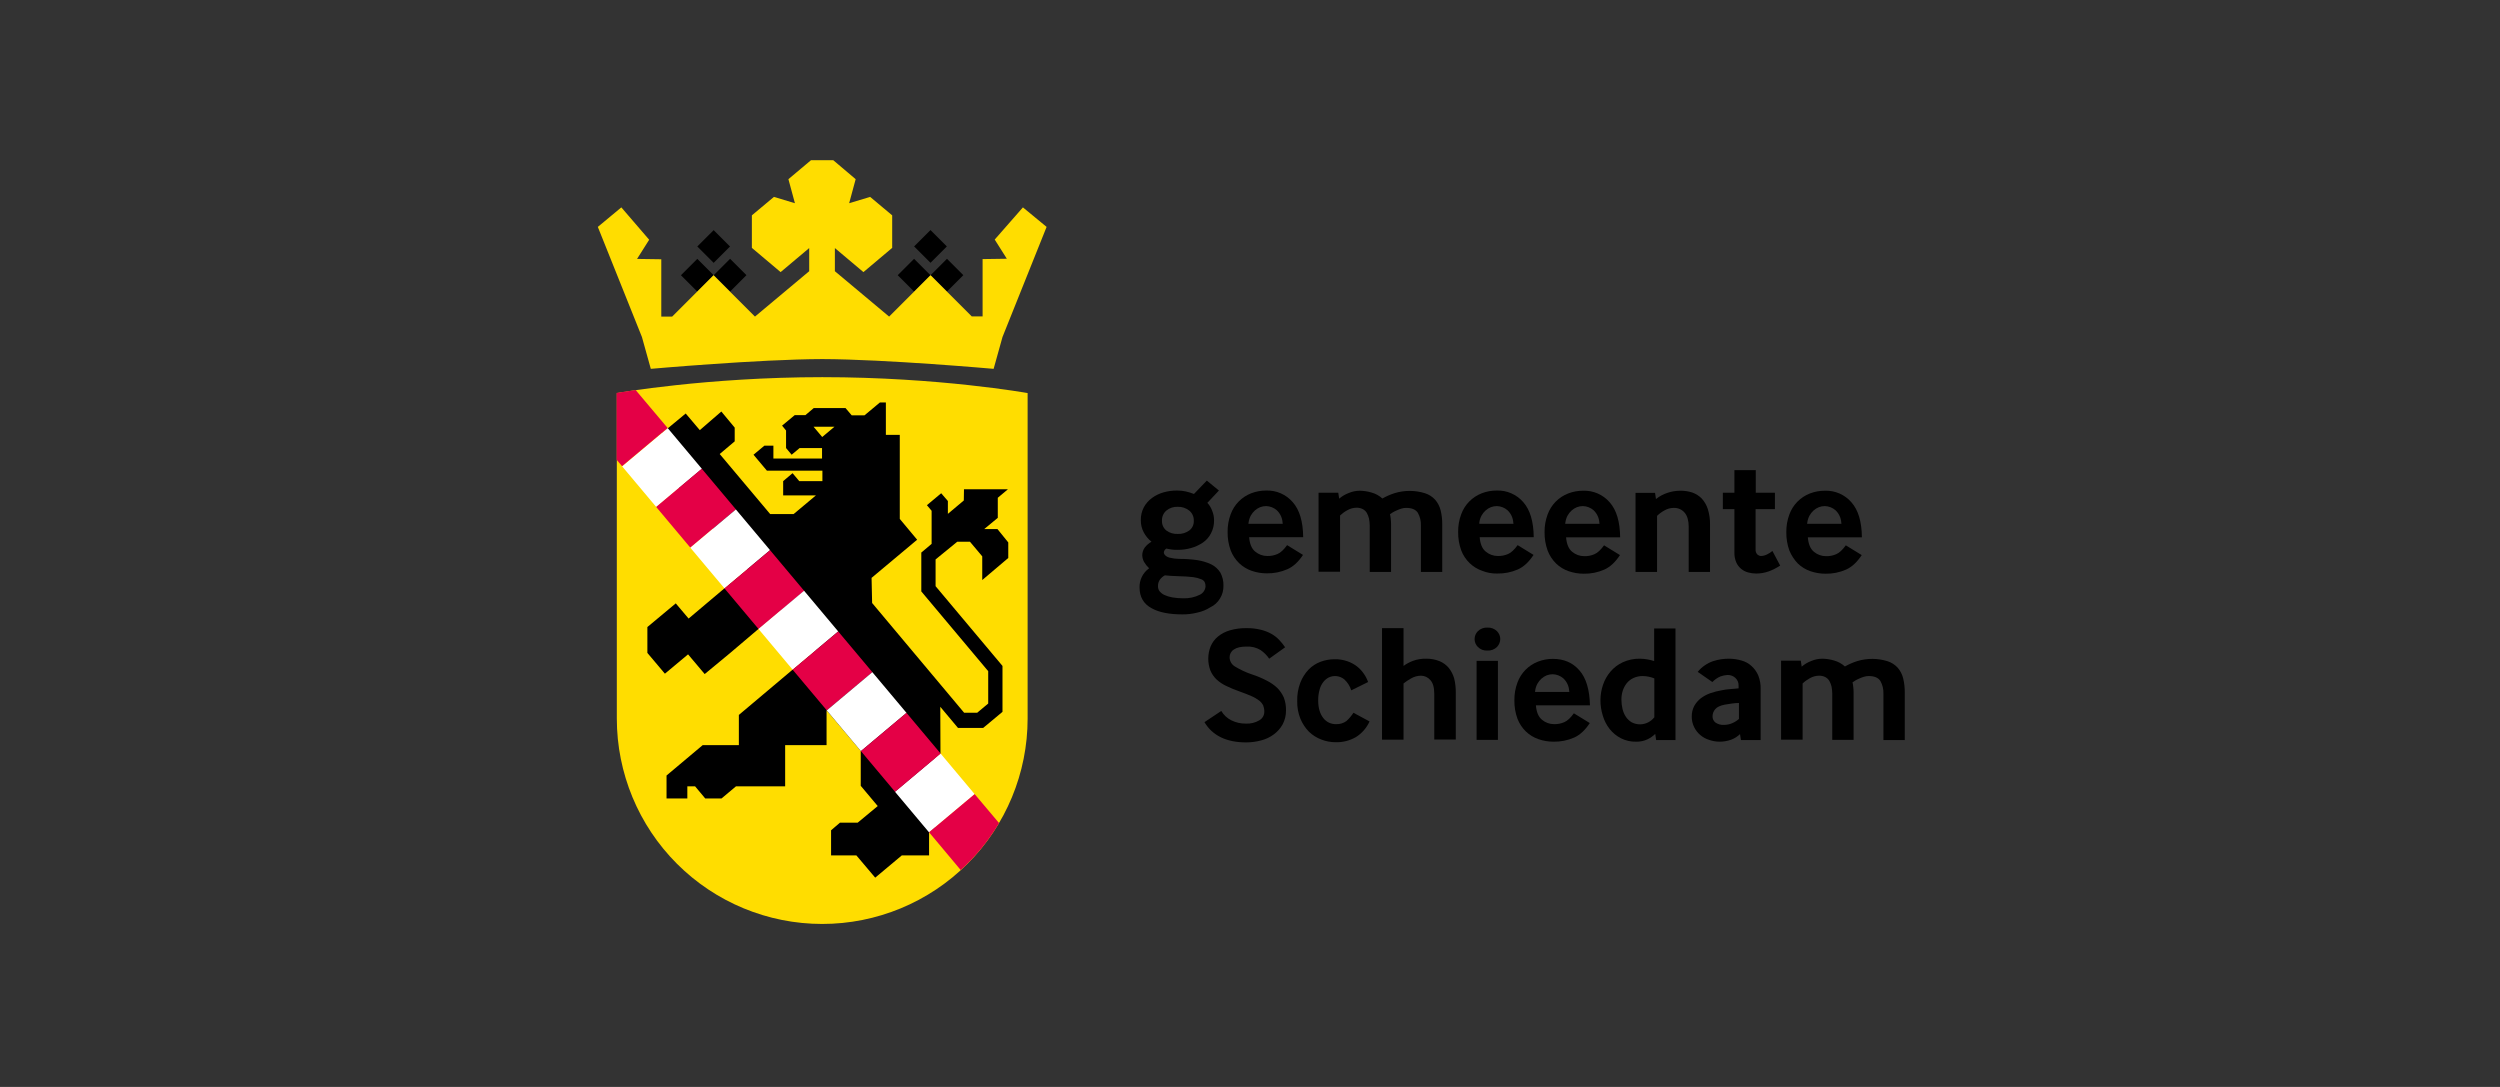 <?xml version="1.0" encoding="UTF-8"?>
<svg xmlns="http://www.w3.org/2000/svg" width="184" height="80" viewBox="0 0 184 80" fill="none">
  <rect x="0" y="0" width="184" height="80" fill="#333333" stroke="none"/>
  <g clip-path="url(#clip0_2170_3962)">
    <path d="M75.633 28.93C75.633 28.93 69.112 27.759 60.515 27.759C52.038 27.759 45.398 28.93 45.398 28.93V52.885C45.398 56.894 46.99 60.74 49.825 63.575C52.66 66.41 56.506 68.003 60.515 68.003C64.525 68.003 68.37 66.41 71.205 63.575C74.04 60.74 75.633 56.894 75.633 52.885V28.93Z" fill="#FFDD00"></path>
    <path d="M74.209 41.067V39.923L73.411 38.938H72.439L73.437 38.113V36.636L74.183 36.01H70.949L70.936 36.835L69.764 37.82V36.875L69.272 36.303L68.221 37.181L68.567 37.594V40.029L67.808 40.668V43.529L72.732 49.398V51.78L71.92 52.459H70.962L64.188 44.381L64.148 42.531L67.502 39.723L66.224 38.193V32.005H65.2V29.622H64.761L63.629 30.567H62.684L62.232 30.035H59.89L59.278 30.554H58.492L57.561 31.326L57.854 31.685V32.976L58.266 33.468L58.852 32.976H60.502V33.748H56.922V32.803H56.257L55.458 33.468L56.443 34.639H60.529V35.411H58.825L58.333 34.826L57.641 35.411V36.463H60.05L58.413 37.833H56.683L52.97 33.415L54.074 32.484V31.472L53.09 30.288L51.506 31.659L50.468 30.434L49.15 31.525L48.724 31.885V34.413L54.992 41.906L53.316 43.303L50.681 45.526L49.736 44.408L47.647 46.151V48.054L48.937 49.584L50.641 48.16L51.865 49.611L53.715 48.081L55.831 46.284L57.508 44.873L60.023 47.868L58.346 49.278L54.38 52.619V54.841H51.719L49.057 57.077V58.767H50.588V57.875H51.16L51.905 58.767H53.103L54.167 57.875H57.787V54.841H60.835V52.273L63.35 55.267V57.835L64.601 59.326L63.124 60.55H61.819L61.167 61.109V62.959H63.031L64.415 64.596L66.371 62.959H68.38V61.255L68.806 60.896L68.793 55.812L69.219 55.453L69.205 52.02L70.51 53.577H72.359L73.783 52.392V49.012L68.859 43.143V41.174L70.456 39.87H71.388L72.293 40.947V42.691L74.209 41.067ZM60.515 32.164L59.877 31.406H61.42L60.515 32.164Z" fill="black"></path>
    <path d="M49.143 31.508L45.789 34.323L48.304 37.32L51.658 34.505L49.143 31.508Z" fill="white"></path>
    <path d="M51.649 34.496L48.295 37.31L50.81 40.308L54.164 37.493L51.649 34.496Z" fill="#E40046"></path>
    <path d="M54.161 37.494L50.807 40.308L53.322 43.305L56.676 40.491L54.161 37.494Z" fill="white"></path>
    <path d="M56.674 40.491L53.32 43.305L55.835 46.302L59.189 43.488L56.674 40.491Z" fill="#E40046"></path>
    <path d="M59.178 43.477L55.824 46.291L58.339 49.288L61.693 46.474L59.178 43.477Z" fill="white"></path>
    <path d="M61.692 46.474L58.338 49.288L60.853 52.285L64.207 49.471L61.692 46.474Z" fill="#E40046"></path>
    <path d="M64.204 49.471L60.85 52.286L63.364 55.283L66.719 52.468L64.204 49.471Z" fill="white"></path>
    <path d="M69.221 55.454L65.867 58.269L68.382 61.266L71.736 58.452L69.221 55.454Z" fill="white"></path>
    <path d="M66.716 52.465L63.362 55.28L65.877 58.277L69.231 55.462L66.716 52.465Z" fill="#E40046"></path>
    <path d="M89.793 44.048C89.967 43.765 90.055 43.436 90.046 43.103C90.055 42.77 89.977 42.44 89.82 42.145C89.654 41.882 89.419 41.67 89.141 41.533C88.82 41.384 88.479 41.281 88.129 41.227C87.697 41.165 87.262 41.134 86.825 41.134H86.785C86.543 41.131 86.302 41.1 86.067 41.041C85.747 40.947 85.627 40.748 85.667 40.602C85.695 40.507 85.757 40.427 85.84 40.375C85.947 40.402 86.067 40.415 86.213 40.442C86.363 40.464 86.514 40.473 86.665 40.468C87.003 40.472 87.339 40.427 87.664 40.335C87.971 40.249 88.263 40.114 88.529 39.936C88.782 39.763 88.987 39.53 89.127 39.257C89.283 38.962 89.361 38.633 89.354 38.299C89.356 38.062 89.311 37.827 89.221 37.607C89.143 37.385 89.021 37.181 88.861 37.008L89.713 36.103L88.821 35.371L87.876 36.356C87.681 36.28 87.481 36.218 87.278 36.17C87.068 36.125 86.854 36.103 86.639 36.103C86.302 36.1 85.965 36.145 85.641 36.236C85.334 36.322 85.046 36.461 84.789 36.649C84.542 36.828 84.338 37.06 84.19 37.328C84.035 37.623 83.957 37.953 83.964 38.286C83.959 38.596 84.032 38.903 84.177 39.178C84.318 39.445 84.513 39.68 84.749 39.87C84.559 39.979 84.392 40.123 84.257 40.295C84.136 40.462 84.071 40.662 84.07 40.868C84.076 41.04 84.121 41.209 84.204 41.36C84.305 41.532 84.431 41.689 84.576 41.826L84.523 41.866C84.313 42.026 84.145 42.234 84.032 42.472C83.918 42.711 83.863 42.973 83.871 43.236C83.871 43.928 84.164 44.447 84.762 44.767C85.308 45.073 86.067 45.219 87.025 45.219C87.397 45.223 87.769 45.178 88.129 45.086C88.465 45.015 88.785 44.884 89.074 44.7C89.374 44.56 89.624 44.333 89.793 44.048ZM85.84 37.581C86.075 37.386 86.374 37.287 86.679 37.301C86.987 37.289 87.289 37.388 87.531 37.581C87.64 37.671 87.727 37.785 87.784 37.914C87.842 38.043 87.869 38.184 87.863 38.326C87.87 38.464 87.844 38.601 87.786 38.726C87.728 38.851 87.64 38.961 87.531 39.044C87.283 39.223 86.983 39.312 86.679 39.297C86.378 39.313 86.082 39.224 85.84 39.044C85.735 38.958 85.651 38.848 85.595 38.723C85.54 38.598 85.514 38.462 85.521 38.326C85.515 38.185 85.54 38.046 85.595 37.917C85.651 37.788 85.734 37.673 85.84 37.581ZM88.316 43.769C87.932 43.961 87.506 44.052 87.078 44.035C86.811 44.035 86.543 44.013 86.28 43.968C86.073 43.932 85.871 43.87 85.681 43.782C85.547 43.714 85.429 43.619 85.335 43.503C85.264 43.401 85.227 43.28 85.228 43.157C85.22 42.977 85.271 42.799 85.375 42.651C85.472 42.525 85.594 42.421 85.734 42.345C85.96 42.371 86.306 42.398 86.799 42.411C87.141 42.416 87.483 42.438 87.823 42.478C88.029 42.505 88.23 42.559 88.422 42.638C88.523 42.675 88.607 42.745 88.662 42.837C88.707 42.938 88.73 43.047 88.728 43.157C88.719 43.286 88.676 43.41 88.604 43.518C88.531 43.625 88.432 43.712 88.316 43.769Z" fill="black"></path>
    <path d="M95.901 40.841L94.73 40.122C94.491 40.455 94.251 40.681 94.025 40.775C93.786 40.879 93.527 40.929 93.266 40.921C92.945 40.921 92.634 40.808 92.388 40.602C92.122 40.389 91.976 40.029 91.936 39.537H95.915C95.901 38.379 95.649 37.527 95.143 36.955C94.901 36.676 94.6 36.454 94.262 36.307C93.923 36.159 93.556 36.09 93.187 36.103C92.814 36.102 92.444 36.169 92.095 36.303C91.747 36.437 91.431 36.644 91.169 36.91C90.907 37.176 90.706 37.496 90.578 37.847C90.422 38.264 90.346 38.706 90.352 39.151C90.344 39.613 90.421 40.073 90.578 40.508C90.715 40.865 90.929 41.188 91.204 41.453C91.466 41.703 91.779 41.894 92.122 42.012C92.477 42.136 92.851 42.199 93.227 42.198C93.753 42.209 94.275 42.105 94.757 41.892C95.183 41.706 95.569 41.347 95.901 40.841ZM91.896 38.459C91.919 38.282 91.973 38.111 92.055 37.953C92.135 37.808 92.239 37.678 92.362 37.567C92.476 37.466 92.606 37.385 92.748 37.328C92.888 37.275 93.037 37.248 93.187 37.248C93.476 37.256 93.754 37.364 93.972 37.554C94.227 37.794 94.379 38.123 94.398 38.472L94.411 38.552H91.882L91.896 38.459Z" fill="black"></path>
    <path d="M102.382 42.079V38.565C102.381 38.432 102.372 38.299 102.356 38.166C102.347 38.058 102.329 37.952 102.303 37.847C102.356 37.807 102.422 37.767 102.502 37.714C102.596 37.657 102.694 37.608 102.795 37.567C102.907 37.515 103.023 37.47 103.141 37.434C103.257 37.397 103.378 37.379 103.5 37.381C103.913 37.381 104.192 37.501 104.352 37.74C104.513 38.024 104.591 38.346 104.578 38.672V42.092H106.149V38.605C106.154 38.251 106.114 37.898 106.029 37.554C105.958 37.269 105.821 37.005 105.63 36.782C105.427 36.56 105.17 36.395 104.884 36.303C104.161 36.077 103.387 36.072 102.662 36.29C102.343 36.39 102.035 36.524 101.744 36.689C101.515 36.482 101.242 36.332 100.945 36.25C100.668 36.168 100.382 36.123 100.093 36.117C99.805 36.117 99.52 36.175 99.255 36.29C99.002 36.386 98.768 36.525 98.563 36.702L98.496 36.263H97.046V42.079H98.629V37.94C98.789 37.788 98.968 37.658 99.162 37.554C99.368 37.434 99.602 37.37 99.841 37.368C100.002 37.363 100.163 37.4 100.306 37.474C100.428 37.538 100.529 37.635 100.599 37.754C100.671 37.883 100.724 38.022 100.759 38.166C100.791 38.333 100.809 38.502 100.812 38.672V42.092H102.382V42.079Z" fill="black"></path>
    <path d="M110.194 42.212C110.721 42.223 111.243 42.118 111.725 41.906C112.164 41.706 112.537 41.347 112.869 40.841L111.698 40.122C111.459 40.455 111.219 40.681 110.993 40.775C110.754 40.879 110.495 40.929 110.234 40.921C109.913 40.921 109.602 40.808 109.356 40.602C109.09 40.389 108.943 40.029 108.904 39.537H112.883C112.869 38.379 112.616 37.527 112.111 36.955C111.869 36.676 111.568 36.454 111.229 36.307C110.891 36.159 110.524 36.09 110.154 36.103C109.781 36.102 109.411 36.169 109.063 36.303C108.714 36.437 108.399 36.644 108.137 36.91C107.875 37.176 107.674 37.496 107.546 37.847C107.39 38.264 107.313 38.706 107.32 39.151C107.312 39.613 107.389 40.073 107.546 40.508C107.683 40.865 107.896 41.188 108.172 41.453C108.434 41.703 108.747 41.894 109.09 42.012C109.441 42.152 109.817 42.22 110.194 42.212ZM108.877 38.459C108.9 38.282 108.954 38.111 109.037 37.953C109.116 37.808 109.22 37.678 109.343 37.567C109.457 37.466 109.587 37.385 109.729 37.328C109.869 37.275 110.018 37.248 110.168 37.248C110.457 37.256 110.735 37.364 110.953 37.554C111.208 37.794 111.36 38.123 111.379 38.472L111.392 38.552H108.877V38.459Z" fill="black"></path>
    <path d="M114.532 41.48C114.794 41.73 115.107 41.921 115.45 42.039C115.805 42.162 116.179 42.225 116.555 42.225C117.081 42.236 117.604 42.132 118.085 41.919C118.524 41.719 118.897 41.36 119.23 40.854L118.059 40.136C117.819 40.468 117.579 40.695 117.353 40.788C117.114 40.893 116.855 40.943 116.595 40.934C116.273 40.934 115.963 40.821 115.716 40.615C115.45 40.402 115.304 40.042 115.264 39.55H119.243C119.23 38.392 118.977 37.541 118.471 36.968C118.23 36.689 117.928 36.467 117.59 36.32C117.251 36.173 116.884 36.103 116.515 36.117C116.142 36.115 115.772 36.183 115.424 36.316C115.075 36.45 114.759 36.657 114.497 36.923C114.235 37.19 114.034 37.509 113.906 37.86C113.751 38.277 113.674 38.719 113.68 39.164C113.673 39.627 113.749 40.087 113.906 40.522C114.043 40.883 114.257 41.209 114.532 41.48ZM115.211 38.459C115.234 38.282 115.288 38.111 115.37 37.953C115.45 37.808 115.553 37.678 115.676 37.567C115.791 37.466 115.921 37.385 116.062 37.328C116.203 37.275 116.352 37.248 116.502 37.248C116.791 37.256 117.068 37.364 117.287 37.554C117.541 37.794 117.694 38.123 117.713 38.472L117.726 38.552H115.197L115.211 38.459Z" fill="black"></path>
    <path d="M125.858 42.079V38.632C125.867 38.24 125.813 37.849 125.698 37.474C125.605 37.183 125.451 36.915 125.246 36.689C125.051 36.492 124.815 36.342 124.554 36.25C124.266 36.157 123.965 36.111 123.662 36.117C123.34 36.118 123.021 36.172 122.717 36.276C122.413 36.376 122.129 36.529 121.879 36.729L121.812 36.276H120.375V42.092H121.959V37.967C122.122 37.809 122.305 37.675 122.504 37.567C122.71 37.447 122.944 37.383 123.183 37.381C123.337 37.374 123.49 37.403 123.631 37.465C123.772 37.527 123.897 37.622 123.995 37.74C124.194 37.98 124.288 38.326 124.288 38.765V42.092H125.858V42.079Z" fill="black"></path>
    <path d="M130.062 40.801C129.919 40.878 129.759 40.919 129.596 40.921C129.503 40.913 129.415 40.875 129.344 40.814C129.295 40.763 129.258 40.702 129.236 40.636C129.213 40.569 129.204 40.499 129.211 40.428V37.474H130.634V36.263H129.224V34.6H127.653V36.263H126.802V37.474H127.653V40.668C127.645 40.914 127.691 41.16 127.787 41.387C127.868 41.572 127.991 41.735 128.146 41.866C128.298 41.991 128.475 42.082 128.665 42.132C128.856 42.185 129.053 42.212 129.25 42.212C129.568 42.214 129.883 42.16 130.182 42.052C130.477 41.942 130.758 41.8 131.02 41.626L130.448 40.548C130.333 40.652 130.203 40.737 130.062 40.801Z" fill="black"></path>
    <path d="M132.325 41.48C132.587 41.73 132.9 41.921 133.243 42.039C133.598 42.162 133.972 42.225 134.348 42.225C134.874 42.236 135.396 42.132 135.878 41.919C136.317 41.719 136.69 41.36 137.023 40.854L135.852 40.136C135.612 40.468 135.372 40.695 135.146 40.788C134.907 40.893 134.648 40.943 134.388 40.934C134.066 40.934 133.756 40.821 133.509 40.615C133.243 40.402 133.097 40.042 133.057 39.55H137.036C137.023 38.392 136.77 37.541 136.264 36.968C136.023 36.689 135.721 36.467 135.383 36.32C135.044 36.173 134.677 36.103 134.308 36.117C133.935 36.115 133.565 36.183 133.217 36.316C132.868 36.45 132.552 36.657 132.29 36.923C132.028 37.19 131.827 37.509 131.699 37.86C131.543 38.277 131.467 38.719 131.473 39.164C131.466 39.627 131.542 40.087 131.699 40.522C131.846 40.878 132.058 41.203 132.325 41.48ZM133.017 38.459C133.04 38.282 133.094 38.111 133.177 37.953C133.256 37.808 133.36 37.678 133.483 37.567C133.597 37.466 133.727 37.385 133.869 37.328C134.009 37.275 134.158 37.248 134.308 37.248C134.597 37.256 134.875 37.364 135.093 37.554C135.348 37.794 135.5 38.123 135.519 38.472L135.532 38.552H133.004L133.017 38.459Z" fill="black"></path>
    <path d="M94.012 50.636C93.778 50.416 93.514 50.232 93.226 50.09C92.88 49.909 92.52 49.758 92.148 49.638C91.716 49.494 91.3 49.302 90.911 49.065C90.787 48.997 90.683 48.897 90.611 48.775C90.538 48.654 90.499 48.515 90.498 48.373C90.498 48.258 90.527 48.145 90.583 48.045C90.639 47.945 90.719 47.861 90.818 47.801C91.031 47.655 91.337 47.588 91.749 47.588C92.108 47.568 92.465 47.656 92.774 47.841C93.025 48.012 93.242 48.229 93.413 48.48L94.584 47.641C94.457 47.452 94.315 47.274 94.158 47.109C93.991 46.931 93.798 46.778 93.586 46.657C93.34 46.519 93.075 46.416 92.8 46.35C92.461 46.267 92.112 46.227 91.763 46.231C91.344 46.222 90.927 46.276 90.525 46.39C90.199 46.483 89.895 46.641 89.633 46.856C89.4 47.049 89.218 47.296 89.101 47.575C88.875 48.147 88.87 48.783 89.088 49.358C89.193 49.604 89.347 49.826 89.54 50.01C89.754 50.206 89.996 50.367 90.259 50.489C90.561 50.636 90.873 50.765 91.19 50.875C91.563 51.008 91.869 51.128 92.109 51.235C92.313 51.32 92.505 51.432 92.681 51.567C92.805 51.663 92.905 51.786 92.974 51.927C93.029 52.071 93.056 52.224 93.053 52.379C93.055 52.509 93.021 52.637 92.955 52.75C92.89 52.862 92.795 52.955 92.681 53.018C92.383 53.192 92.041 53.276 91.696 53.257C91.327 53.263 90.962 53.181 90.631 53.018C90.321 52.864 90.062 52.624 89.886 52.326L88.648 53.151C89.234 54.136 90.259 54.641 91.723 54.641C92.091 54.64 92.458 54.591 92.814 54.495C93.15 54.411 93.467 54.262 93.745 54.056C94.013 53.862 94.235 53.612 94.397 53.324C94.568 53.005 94.655 52.648 94.65 52.286C94.657 51.964 94.603 51.643 94.491 51.341C94.375 51.079 94.213 50.84 94.012 50.636Z" fill="black"></path>
    <path d="M99.095 53.071C98.879 53.227 98.617 53.306 98.35 53.297C98.166 53.304 97.982 53.267 97.815 53.188C97.649 53.11 97.503 52.992 97.392 52.845C97.152 52.539 97.019 52.113 97.019 51.554C97.015 51.28 97.051 51.006 97.126 50.742C97.18 50.539 97.275 50.349 97.405 50.183C97.51 50.051 97.641 49.942 97.791 49.864C97.975 49.775 98.18 49.741 98.382 49.764C98.585 49.788 98.777 49.869 98.935 49.997C99.177 50.217 99.356 50.497 99.454 50.809L100.692 50.197C100.617 49.984 100.514 49.783 100.386 49.598C100.246 49.391 100.076 49.207 99.88 49.052C99.664 48.884 99.421 48.754 99.162 48.666C98.858 48.561 98.538 48.512 98.217 48.52C97.867 48.521 97.52 48.584 97.192 48.706C96.861 48.83 96.561 49.025 96.314 49.278C96.048 49.559 95.84 49.889 95.702 50.25C95.538 50.683 95.461 51.144 95.475 51.607C95.465 52.054 95.546 52.498 95.715 52.911C95.862 53.263 96.074 53.584 96.34 53.856C96.6 54.106 96.908 54.301 97.245 54.428C97.584 54.562 97.946 54.629 98.31 54.628C98.827 54.641 99.338 54.512 99.787 54.255C100.232 53.979 100.584 53.576 100.799 53.098L99.614 52.459C99.469 52.685 99.295 52.891 99.095 53.071Z" fill="black"></path>
    <path d="M106.641 49.172C106.459 48.95 106.226 48.777 105.962 48.666C105.645 48.537 105.306 48.473 104.964 48.48C104.633 48.472 104.304 48.526 103.992 48.639C103.746 48.731 103.513 48.856 103.3 49.012V46.231H101.717V54.442H103.3V50.303C103.476 50.163 103.663 50.038 103.859 49.93C104.082 49.801 104.334 49.732 104.591 49.731C104.721 49.733 104.848 49.762 104.965 49.817C105.082 49.872 105.186 49.952 105.27 50.05C105.47 50.263 105.563 50.609 105.563 51.088V54.428H107.146V50.968C107.149 50.619 107.109 50.27 107.027 49.93C106.947 49.655 106.816 49.398 106.641 49.172Z" fill="black"></path>
    <path d="M110.247 48.639H108.677V54.455H110.247V48.639Z" fill="black"></path>
    <path d="M116.249 49.345C115.757 48.773 115.105 48.493 114.293 48.493C113.92 48.491 113.55 48.559 113.202 48.693C112.853 48.826 112.537 49.033 112.275 49.3C112.014 49.566 111.812 49.886 111.685 50.236C111.529 50.653 111.452 51.096 111.459 51.541C111.451 52.003 111.528 52.463 111.685 52.898C111.822 53.255 112.035 53.578 112.31 53.843C112.573 54.093 112.886 54.284 113.228 54.402C113.584 54.526 113.957 54.588 114.333 54.588C114.859 54.599 115.382 54.495 115.863 54.282C116.303 54.083 116.675 53.723 117.008 53.217L115.837 52.499C115.597 52.831 115.358 53.058 115.132 53.151C114.893 53.256 114.634 53.306 114.373 53.297C114.052 53.297 113.741 53.184 113.495 52.978C113.228 52.765 113.082 52.406 113.042 51.913H117.021C116.995 50.769 116.742 49.904 116.249 49.345ZM115.411 50.928H112.976L112.989 50.835C113.012 50.659 113.066 50.487 113.149 50.33C113.228 50.185 113.332 50.054 113.455 49.944C113.569 49.843 113.699 49.762 113.841 49.704C113.981 49.652 114.13 49.625 114.28 49.624C114.569 49.632 114.847 49.74 115.065 49.93C115.32 50.17 115.472 50.499 115.491 50.849L115.504 50.928H115.411Z" fill="black"></path>
    <path d="M121.746 48.653C121.41 48.546 121.06 48.488 120.708 48.48C120.267 48.471 119.83 48.562 119.43 48.746C119.081 48.907 118.772 49.144 118.525 49.438C118.283 49.724 118.097 50.054 117.979 50.41C117.859 50.765 117.796 51.138 117.793 51.514C117.79 51.907 117.848 52.297 117.966 52.672C118.07 53.029 118.242 53.364 118.472 53.657C118.696 53.938 118.977 54.169 119.297 54.335C119.643 54.511 120.027 54.598 120.415 54.588C120.704 54.596 120.991 54.537 121.253 54.415C121.465 54.314 121.658 54.179 121.825 54.016L121.892 54.468H123.316V46.257H121.746V48.653ZM121.746 52.805C121.623 52.96 121.467 53.085 121.29 53.173C121.113 53.26 120.918 53.307 120.721 53.311C120.503 53.314 120.289 53.264 120.095 53.164C119.926 53.063 119.781 52.927 119.67 52.765C119.551 52.586 119.466 52.388 119.417 52.179C119.363 51.953 119.337 51.72 119.337 51.487C119.335 51.271 119.366 51.056 119.43 50.849C119.495 50.647 119.594 50.458 119.723 50.29C119.856 50.126 120.024 49.994 120.215 49.904C120.432 49.804 120.669 49.754 120.907 49.757C121.199 49.761 121.488 49.82 121.759 49.93V52.805H121.746Z" fill="black"></path>
    <path d="M128.905 49.012C128.696 48.823 128.445 48.686 128.173 48.613C127.87 48.525 127.556 48.48 127.241 48.48C127.054 48.481 126.868 48.494 126.682 48.52C126.474 48.551 126.27 48.6 126.07 48.666C125.857 48.739 125.655 48.842 125.471 48.972C125.274 49.103 125.099 49.265 124.952 49.451L126.03 50.197C126.2 50.02 126.403 49.879 126.629 49.784C126.796 49.724 126.971 49.688 127.148 49.678C127.359 49.673 127.564 49.749 127.72 49.891C127.8 49.962 127.862 50.051 127.904 50.15C127.945 50.249 127.964 50.356 127.96 50.463V50.662C127.8 50.676 127.601 50.702 127.361 50.716C127.137 50.731 126.915 50.762 126.696 50.809C126.415 50.856 126.139 50.928 125.87 51.022C125.622 51.111 125.389 51.236 125.178 51.394C124.984 51.548 124.821 51.738 124.699 51.953C124.574 52.191 124.51 52.456 124.513 52.725C124.507 52.997 124.567 53.266 124.686 53.51C124.794 53.735 124.948 53.935 125.139 54.096C125.329 54.259 125.551 54.382 125.791 54.455C126.035 54.54 126.291 54.585 126.549 54.588C126.844 54.59 127.136 54.54 127.414 54.442C127.658 54.35 127.88 54.21 128.066 54.029L128.133 54.468H129.583V50.729C129.595 50.383 129.536 50.039 129.41 49.718C129.296 49.448 129.123 49.207 128.905 49.012ZM127.973 52.925C127.827 53.053 127.66 53.156 127.481 53.231C127.296 53.309 127.096 53.35 126.895 53.351C126.669 53.368 126.443 53.307 126.256 53.178C126.186 53.123 126.13 53.052 126.093 52.971C126.056 52.89 126.039 52.801 126.043 52.712C126.046 52.52 126.117 52.336 126.243 52.193C126.376 52.033 126.616 51.927 126.948 51.86C127.108 51.833 127.281 51.807 127.467 51.78C127.639 51.754 127.813 51.74 127.986 51.74V52.925H127.973Z" fill="black"></path>
    <path d="M140.071 49.917C140 49.632 139.863 49.368 139.672 49.145C139.469 48.923 139.212 48.758 138.926 48.666C138.203 48.44 137.429 48.436 136.704 48.653C136.385 48.754 136.077 48.887 135.786 49.052C135.557 48.846 135.284 48.695 134.987 48.613C134.71 48.531 134.424 48.486 134.135 48.48C133.847 48.48 133.562 48.538 133.297 48.653C133.044 48.749 132.81 48.888 132.605 49.065L132.538 48.626H131.088V54.442H132.672V50.303C132.831 50.151 133.01 50.022 133.204 49.917C133.41 49.797 133.644 49.733 133.883 49.731C134.044 49.726 134.205 49.763 134.348 49.837C134.47 49.901 134.571 49.998 134.641 50.117C134.713 50.246 134.766 50.385 134.801 50.529C134.833 50.696 134.851 50.865 134.854 51.035V54.455H136.424V50.942C136.423 50.808 136.414 50.675 136.398 50.543C136.389 50.435 136.371 50.328 136.345 50.223C136.398 50.183 136.464 50.143 136.544 50.09C136.638 50.033 136.736 49.984 136.837 49.944C136.949 49.891 137.065 49.847 137.183 49.811C137.299 49.774 137.42 49.756 137.542 49.757C137.955 49.757 138.234 49.877 138.394 50.117C138.554 50.4 138.633 50.723 138.62 51.048V54.468H140.191V50.982C140.196 50.623 140.156 50.265 140.071 49.917Z" fill="black"></path>
    <path d="M109.475 46.191C109.345 46.183 109.215 46.203 109.094 46.249C108.972 46.294 108.862 46.365 108.77 46.457C108.616 46.611 108.53 46.819 108.53 47.036C108.53 47.253 108.616 47.461 108.77 47.615C108.861 47.708 108.971 47.779 109.093 47.825C109.215 47.871 109.345 47.89 109.475 47.881C109.605 47.889 109.734 47.869 109.856 47.823C109.978 47.777 110.088 47.706 110.18 47.615C110.332 47.458 110.418 47.248 110.42 47.029C110.418 46.815 110.332 46.609 110.18 46.457C110.088 46.365 109.978 46.294 109.856 46.249C109.734 46.203 109.605 46.183 109.475 46.191Z" fill="black"></path>
    <path d="M53.735 19.048L52.53 20.252L53.735 21.457L54.939 20.252L53.735 19.048Z" fill="black"></path>
    <path d="M51.322 19.052L50.117 20.256L51.322 21.461L52.526 20.256L51.322 19.052Z" fill="black"></path>
    <path d="M52.526 16.938L51.321 18.142L52.526 19.347L53.73 18.142L52.526 16.938Z" fill="black"></path>
    <path d="M67.276 19.051L66.071 20.255L67.276 21.46L68.48 20.255L67.276 19.051Z" fill="black"></path>
    <path d="M69.697 19.048L68.492 20.252L69.697 21.457L70.901 20.252L69.697 19.048Z" fill="black"></path>
    <path d="M68.484 16.933L67.279 18.138L68.484 19.342L69.688 18.138L68.484 16.933Z" fill="black"></path>
    <path d="M75.287 15.263L73.211 17.632L74.103 19.043L72.319 19.069V23.288H71.521L68.487 20.254L65.439 23.301L61.447 19.961V18.257L63.549 20.027L65.665 18.244V15.849L64.042 14.491L62.498 14.957L62.977 13.187L61.327 11.79H59.69L58.027 13.187L58.506 14.957L56.962 14.491L55.338 15.849V18.244L57.454 20.027L59.557 18.257V19.961L55.565 23.301L52.517 20.254L49.47 23.301H48.671V19.082L46.888 19.056L47.779 17.645L45.73 15.263L44 16.7L47.247 24.805L47.899 27.147C47.899 27.147 55.844 26.442 60.515 26.428C65.186 26.442 73.131 27.147 73.131 27.147L73.783 24.805L77.03 16.7L75.287 15.263Z" fill="#FFDD00"></path>
    <path d="M45.384 33.841L45.783 34.307L49.137 31.499L46.781 28.704C45.876 28.837 45.384 28.917 45.384 28.917V33.841Z" fill="#E40046"></path>
    <path d="M73.53 60.577L71.734 58.447L68.38 61.255L70.709 64.037C71.816 63.03 72.767 61.864 73.53 60.577Z" fill="#E40046"></path>
  </g>
  <defs>
    <clipPath id="clip0_2170_3962">
      <rect width="96.19" height="56.21" fill="white" transform="translate(44 11.79)"></rect>
    </clipPath>
  </defs>
</svg>
